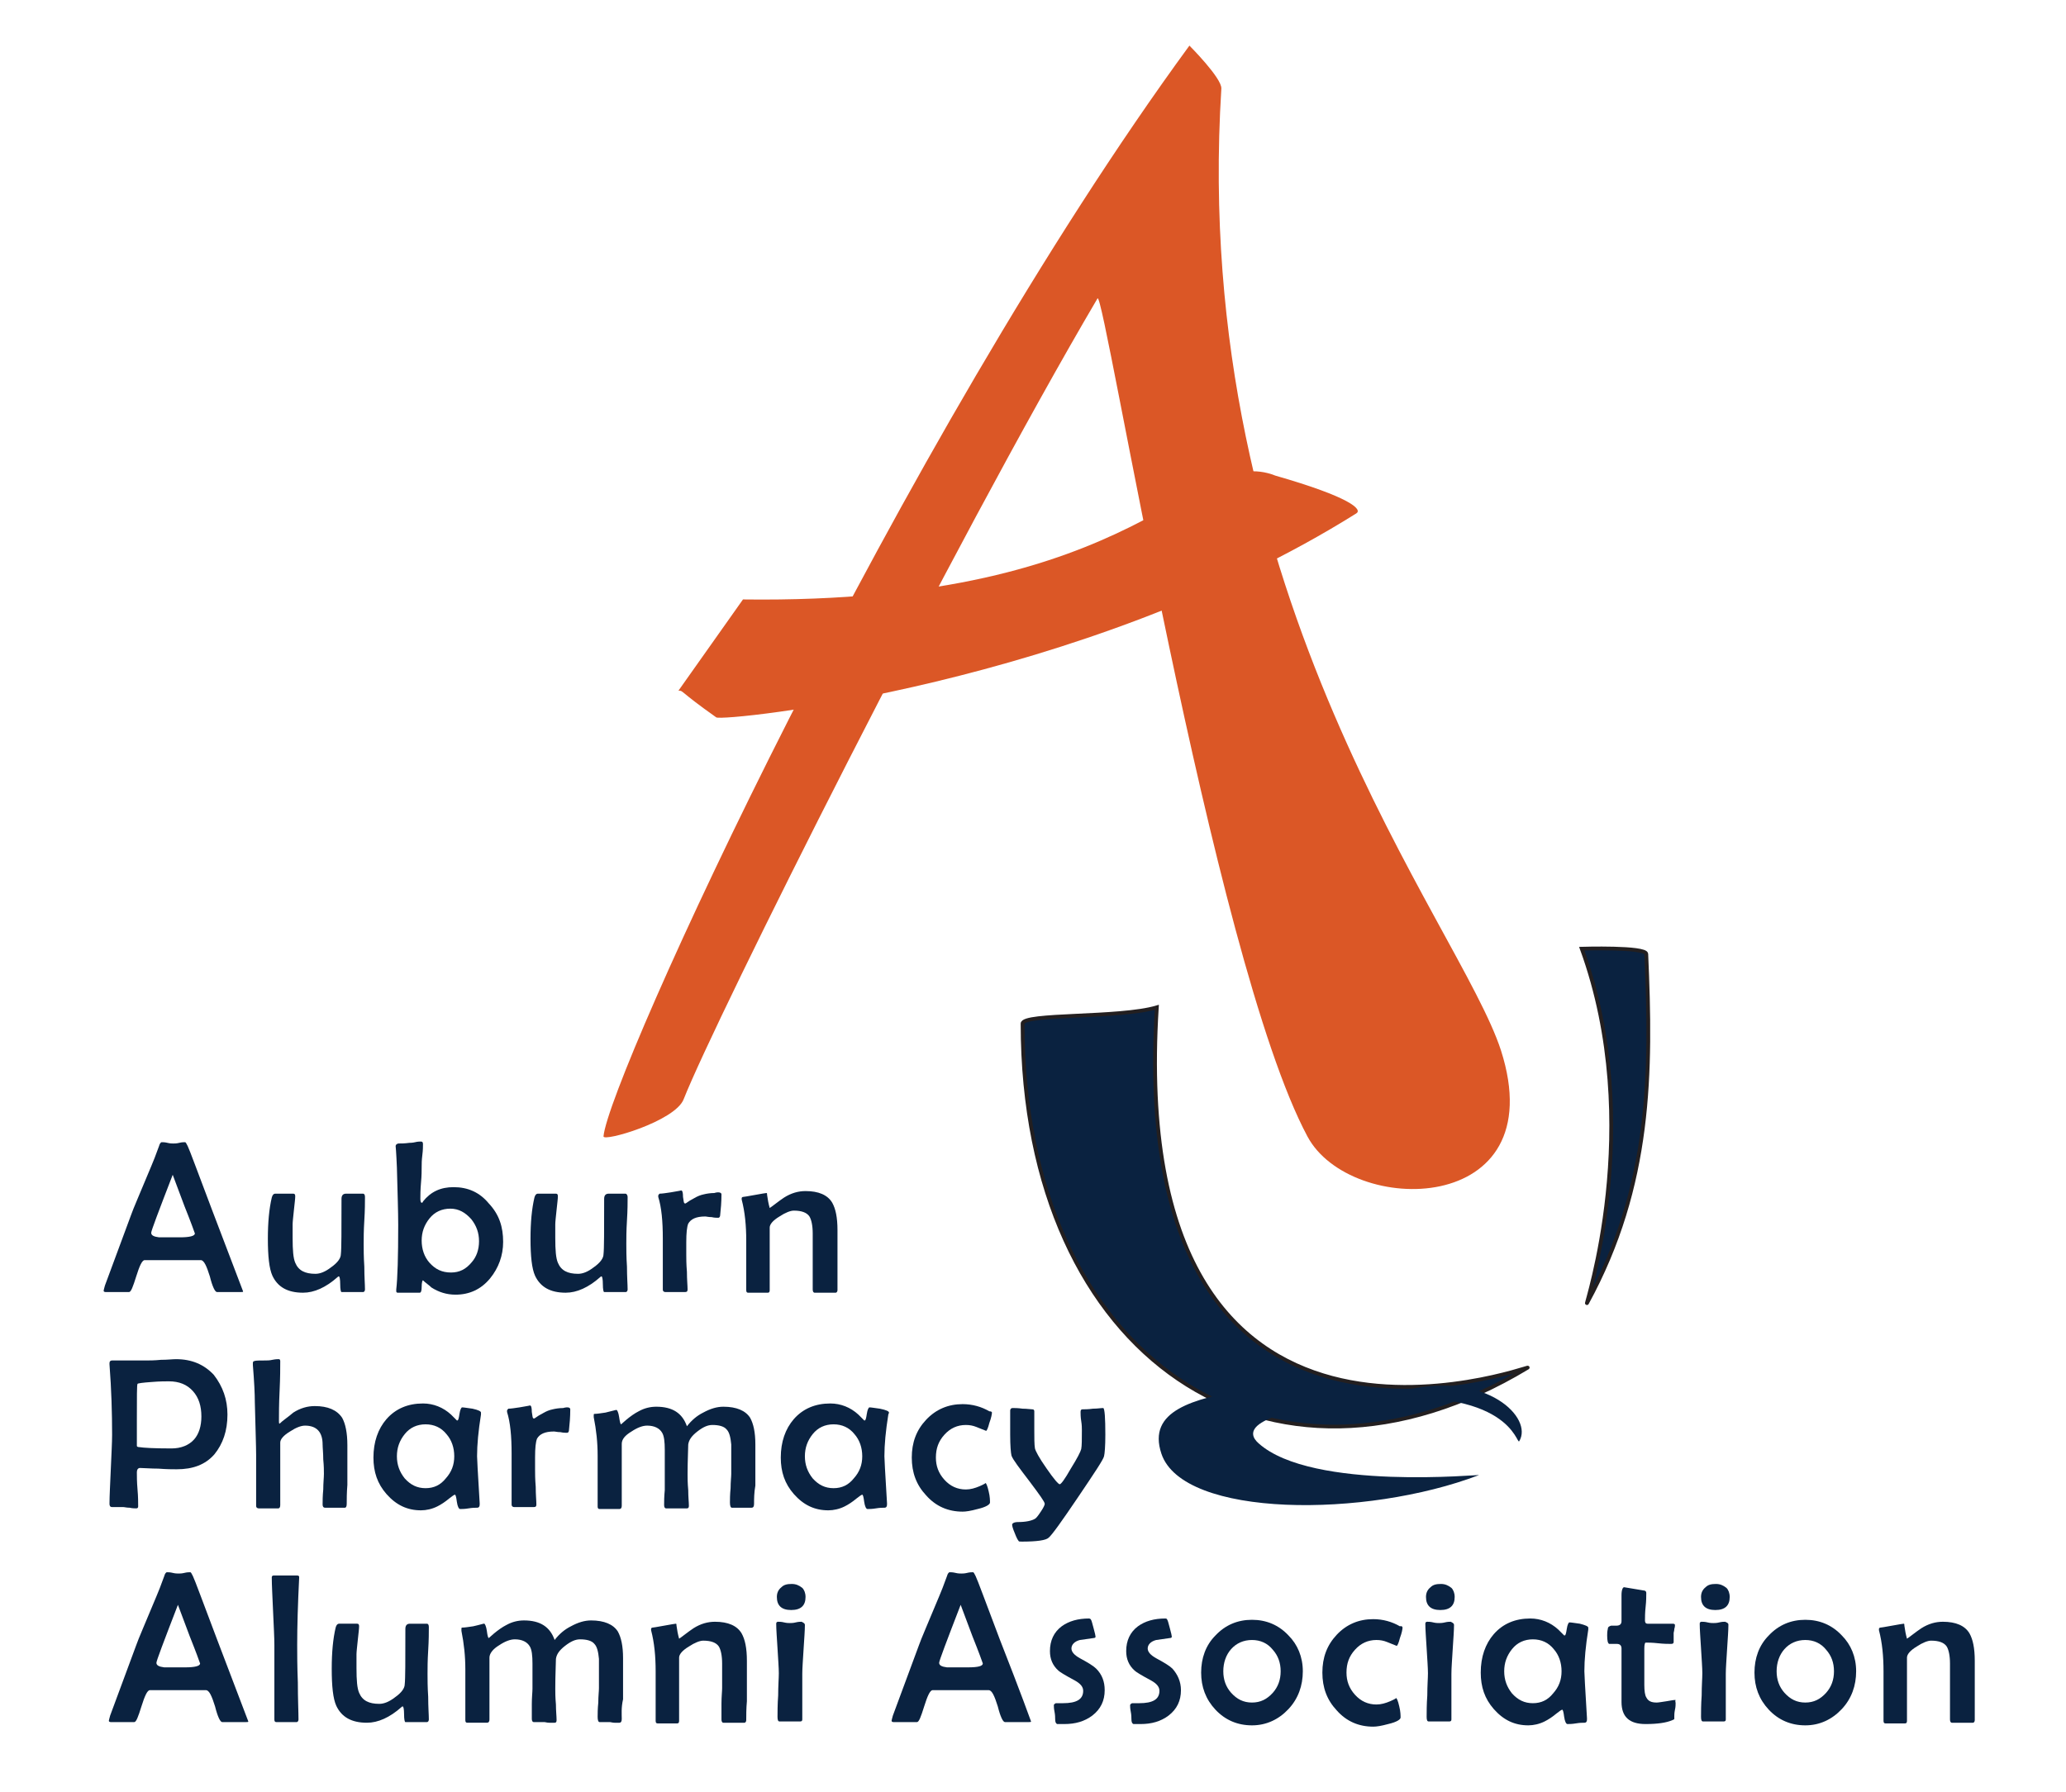 <?xml version="1.0" encoding="utf-8"?>
<!-- Generator: Adobe Illustrator 22.1.0, SVG Export Plug-In . SVG Version: 6.00 Build 0)  -->
<svg version="1.1" id="Layer_1" xmlns="http://www.w3.org/2000/svg" xmlns:xlink="http://www.w3.org/1999/xlink" x="0px" y="0px"
	 viewBox="0 0 317 275" style="enable-background:new 0 0 317 275;" xml:space="preserve">
<style type="text/css">
	.st0{fill:#DB5726;}
	.st1{fill:#0A2240;stroke:#231F20;stroke-width:0.578;}
	.st2{fill:#0A2240;}
</style>
<path class="st0" d="M92.6,174.4C93.4,165.4,137.9,68,182.5,7c0,0,5,5,4.9,6.6C182.5,92,224,141.8,230.3,161.2
	c8.2,25.6-23.1,25.6-29.7,13.2C186,147.1,169.4,44.2,168.4,45.8c-22.3,37.9-58.6,110.5-63.5,122.9
	C103.6,172.1,92.5,175.3,92.6,174.4z"/>
<path class="st0" d="M114,92c61.9,0.8,69-24,81.7-19c11.5,3.3,13.4,5.2,12.4,5.8c-42.1,26.4-97.2,32-98.2,31.3
	c-5.8-4.1-5-4.1-5.8-4.1L114,92z"/>
<path class="st1" d="M156.9,157.1c0-1.6,14.9-0.8,20.6-2.5c-4.9,78.4,57.6,54.8,56.9,55.3C194.8,233.8,156.9,208.3,156.9,157.1z"/>
<path class="st1" d="M242.7,145.6c0,0,9.8-0.3,9.9,0.8c0.8,18.1,0.8,35.5-9.1,53.6C243.1,200.7,252.6,172.8,242.7,145.6z"/>
<path class="st2" d="M233.1,221.2c-0.4,0.6-1.4-8.6-23.5-6.3c-19.1,1.9-18.2,5.1-16.5,6.6c8.2,7.4,34.6,4.7,33.8,4.9
	c-17.3,6.6-45.4,6.6-48.7-3.3c-2.2-6.6,4.8-8.4,13.2-9.9c6.7-1.2,14,2.6,24.5,0.1C228.1,210.5,235.3,217.6,233.1,221.2z"/>
<g>
	<path class="st2" d="M37.3,198.2c0,0.1-0.1,0.1-0.4,0.1c-0.2,0-0.5,0-0.9,0c-0.4,0-0.7,0-0.9,0c-0.2,0-0.5,0-0.9,0
		c-0.4,0-0.7,0-0.9,0c-0.3,0-0.7-0.8-1.1-2.4c-0.5-1.6-0.9-2.5-1.4-2.5c-0.4,0-1.4,0-3.1,0h-2.5c-1.7,0-2.7,0-3,0
		c-0.4,0-0.8,0.9-1.3,2.5c-0.5,1.6-0.8,2.4-1.1,2.4h-3.6c-0.2,0-0.3-0.1-0.3-0.2c0-0.1,0.1-0.4,0.2-0.8l4-10.8
		c0.3-0.9,1.4-3.4,3.1-7.5c0.3-0.7,0.7-1.7,1.2-3.1c0.1-0.4,0.3-0.6,0.4-0.6c0.2,0,0.5,0,0.9,0.1c0.4,0.1,0.7,0.1,0.9,0.1
		c0.2,0,0.5,0,0.9-0.1c0.4-0.1,0.7-0.1,0.9-0.1c0.1,0,0.2,0.2,0.4,0.6c0.3,0.6,1.5,3.9,3.7,9.7C35.7,194,37.3,198.2,37.3,198.2z
		 M29.9,189.3c-0.1-0.3-0.6-1.7-1.6-4.2c-0.9-2.4-1.5-4-1.8-4.8c-2.2,5.7-3.3,8.6-3.3,8.9c0,0.4,0.4,0.6,1.2,0.7c0,0,0.6,0,1.6,0
		h1.6C29.1,189.9,29.9,189.7,29.9,189.3z"/>
	<path class="st2" d="M56,183.7c0,0.8,0,2-0.1,3.6c-0.1,1.6-0.1,2.8-0.1,3.6c0,0.8,0,2,0.1,3.5c0,1.6,0.1,2.7,0.1,3.5
		c0,0.2-0.1,0.4-0.3,0.4c-0.1,0-1.2,0-3.3,0c-0.1,0-0.2-0.4-0.2-1.2c0-0.8-0.1-1.2-0.2-1.2c-0.1,0-0.1,0-0.2,0.1
		c-1.8,1.6-3.6,2.4-5.3,2.4c-2.4,0-3.9-0.9-4.7-2.6c-0.5-1.1-0.7-3-0.7-5.7c0-2.5,0.2-4.6,0.6-6.3c0.1-0.4,0.3-0.6,0.5-0.6
		c0.3,0,0.8,0,1.4,0c0.6,0,1.1,0,1.4,0c0.2,0,0.3,0.1,0.3,0.4c0,0.4-0.1,1.1-0.2,2.1c-0.1,1-0.2,1.8-0.2,2.2c0,0.6,0,1.4,0,2.1
		c0,1.9,0.1,3.1,0.4,3.8c0.5,1.2,1.5,1.7,3.1,1.7c0.7,0,1.5-0.3,2.4-1c1-0.7,1.5-1.4,1.5-2c0.1-0.8,0.1-3.6,0.1-8.5
		c0-0.5,0.2-0.8,0.7-0.8h2.6C55.9,183.2,56,183.4,56,183.7z"/>
	<path class="st2" d="M77.2,190.6c0,2.1-0.7,4-2,5.6c-1.4,1.7-3.2,2.5-5.3,2.5c-1.4,0-2.6-0.4-3.7-1.1c-0.4-0.4-0.9-0.7-1.3-1.1
		c-0.1,0-0.2,0.4-0.2,1c0,0.6-0.1,0.9-0.3,0.9h-3.4c-0.1,0-0.2-0.1-0.2-0.2c0,0,0-0.1,0-0.3c0.2-1.7,0.3-5,0.3-9.9
		c0-2-0.1-4.9-0.2-8.8c-0.1-2.4-0.2-3.5-0.2-3.2c0-0.3,0.1-0.4,0.4-0.5c0.4,0,1,0,1.7-0.1c0.1,0,0.5,0,0.9-0.1
		c0.4-0.1,0.7-0.1,0.9-0.1c0.2,0,0.3,0.1,0.3,0.4c0,0.4,0,0.9-0.1,1.7c-0.1,0.8-0.1,1.3-0.1,1.7c0,0.6,0,1.4-0.1,2.5
		c-0.1,1.1-0.1,2-0.1,2.5c0,0.4,0.1,0.6,0.2,0.6c0.1,0,0.2-0.1,0.2-0.2c1.2-1.5,2.7-2.2,4.7-2.2c2.2,0,4,0.8,5.4,2.5
		C76.6,186.4,77.2,188.3,77.2,190.6z M73.5,190.5c0-1.3-0.4-2.4-1.2-3.4c-0.9-1-1.9-1.6-3.2-1.6c-1.3,0-2.4,0.5-3.2,1.5
		c-0.8,1-1.2,2.1-1.2,3.4c0,1.3,0.4,2.5,1.2,3.4c0.9,1,1.9,1.5,3.3,1.5c1.3,0,2.3-0.5,3.2-1.6C73.1,192.9,73.5,191.8,73.5,190.5z"/>
	<path class="st2" d="M96.3,183.7c0,0.8,0,2-0.1,3.6c-0.1,1.6-0.1,2.8-0.1,3.6c0,0.8,0,2,0.1,3.5c0,1.6,0.1,2.7,0.1,3.5
		c0,0.2-0.1,0.4-0.3,0.4c-0.1,0-1.2,0-3.3,0c-0.1,0-0.2-0.4-0.2-1.2c0-0.8-0.1-1.2-0.2-1.2c-0.1,0-0.1,0-0.2,0.1
		c-1.8,1.6-3.6,2.4-5.3,2.4c-2.4,0-3.9-0.9-4.7-2.6c-0.5-1.1-0.7-3-0.7-5.7c0-2.5,0.2-4.6,0.6-6.3c0.1-0.4,0.3-0.6,0.5-0.6
		c0.3,0,0.8,0,1.4,0c0.6,0,1.1,0,1.4,0c0.2,0,0.3,0.1,0.3,0.4c0,0.4-0.1,1.1-0.2,2.1c-0.1,1-0.2,1.8-0.2,2.2c0,0.6,0,1.4,0,2.1
		c0,1.9,0.1,3.1,0.4,3.8c0.5,1.2,1.5,1.7,3.1,1.7c0.7,0,1.5-0.3,2.4-1c1-0.7,1.5-1.4,1.5-2c0.1-0.8,0.1-3.6,0.1-8.5
		c0-0.5,0.2-0.8,0.7-0.8h2.6C96.1,183.2,96.3,183.4,96.3,183.7z"/>
	<path class="st2" d="M110.7,183.3c0,1.2-0.1,2.3-0.2,3.2c0,0.2-0.1,0.4-0.3,0.4c-0.2,0-0.6,0-1-0.1c-0.5,0-0.8-0.1-1-0.1
		c-1.4,0-2.2,0.4-2.6,1.1c-0.2,0.5-0.3,1.4-0.3,2.9v1.8c0,0.6,0,1.5,0.1,2.7c0,1.2,0.1,2.1,0.1,2.7c0,0.3-0.1,0.4-0.4,0.4
		c-0.3,0-0.8,0-1.5,0c-0.7,0-1.2,0-1.5,0c-0.2,0-0.4-0.1-0.4-0.4c0-0.9,0-2.2,0-3.9c0-1.7,0-3.1,0-3.9c0-2.7-0.2-4.8-0.7-6.4
		c0-0.1,0-0.1,0-0.2c0-0.1,0.1-0.2,0.2-0.3c0.4,0,1-0.1,1.7-0.2c1.2-0.2,1.7-0.3,1.6-0.3c0.2,0,0.3,0.3,0.3,1c0.1,0.6,0.1,1,0.3,1
		c0,0,0.1,0,0.1,0c0.4-0.3,0.9-0.6,1.3-0.8c0.5-0.3,1-0.5,1.5-0.6c0.4-0.1,1-0.2,1.6-0.2C110.2,182.9,110.7,183,110.7,183.3z"/>
	<path class="st2" d="M128.5,198c0,0.2-0.1,0.4-0.3,0.4c-0.4,0-0.9,0-1.6,0c-0.7,0-1.2,0-1.6,0c-0.2,0-0.3-0.2-0.3-0.5
		c0-0.5,0-1.3,0-2.4c0-1.1,0-1.9,0-2.4c0-0.4,0-1.1,0-1.9c0-0.9,0-1.5,0-1.9c0-1.2-0.2-2.1-0.5-2.6c-0.4-0.6-1.2-0.9-2.4-0.9
		c-0.5,0-1.3,0.3-2.2,0.9c-1,0.6-1.5,1.2-1.5,1.7v9.6c0,0.3-0.1,0.4-0.3,0.4c-0.3,0-0.9,0-1.5,0c-0.7,0-1.2,0-1.5,0
		c-0.2,0-0.3-0.1-0.3-0.4c0-0.8,0-2.1,0-3.8c0-1.7,0-3,0-3.8c0-2.3-0.2-4.4-0.7-6.3c0-0.1,0-0.2,0-0.2c0-0.1,0.1-0.2,0.2-0.2
		c0.1,0,0.7-0.1,1.8-0.3c1.1-0.2,1.7-0.3,1.8-0.3c0.1,0,0.1,0.1,0.1,0.3c0.1,0.7,0.2,1.3,0.4,2c0.6-0.4,1.3-1,2.2-1.6
		c1.1-0.7,2.2-1,3.3-1c2,0,3.4,0.6,4.1,1.8c0.5,0.9,0.8,2.2,0.8,4.2c0,0.3,0,0.8,0,1.5c0,0.7,0,1.2,0,1.5c0,0.7,0,1.8,0,3.2
		C128.5,196.3,128.5,197.3,128.5,198z"/>
</g>
<g>
	<path class="st2" d="M34.9,217.1c0,2.5-0.7,4.5-2,6.1c-1.4,1.6-3.3,2.3-5.8,2.3c-0.6,0-1.5,0-2.8-0.1c-1.2,0-2.2-0.1-2.8-0.1
		c-0.3,0-0.5,0.2-0.5,0.7c0,0.6,0,1.4,0.1,2.6c0.1,1.1,0.1,2,0.1,2.6c0,0.2-0.1,0.3-0.3,0.3c-0.2,0-0.6,0-1-0.1
		c-0.5,0-0.8-0.1-1-0.1c-0.2,0-0.5,0-0.9,0c-0.4,0-0.7,0-0.8,0c-0.3,0-0.4-0.2-0.4-0.5c0-1.2,0.1-2.9,0.2-5.3
		c0.1-2.4,0.2-4.1,0.2-5.3c0-3.3-0.1-6.9-0.4-10.8l0-0.2c0-0.2,0.1-0.4,0.4-0.4c0.6,0,1.5,0,2.6,0c1.2,0,2,0,2.6,0
		c0.5,0,1.3,0,2.3-0.1c1,0,1.8-0.1,2.3-0.1c2.4,0,4.3,0.8,5.8,2.4C34.2,212.8,34.9,214.8,34.9,217.1z M30.9,217.4
		c0-1.6-0.4-2.9-1.3-3.9c-0.9-1-2.1-1.5-3.7-1.5c-0.5,0-1.4,0-2.6,0.1c-1.4,0.1-2.2,0.2-2.2,0.3c-0.1,0.1-0.1,2-0.1,5.5
		c0,0.5,0,1.1,0,2c0,0.9,0,1.6,0,2c0,0.1,0.1,0.2,0.4,0.2c0.6,0.1,2.2,0.2,4.9,0.2c1.5,0,2.7-0.5,3.5-1.4
		C30.5,220.1,30.9,218.9,30.9,217.4z"/>
	<path class="st2" d="M53.2,230.8c0,0.4-0.1,0.6-0.3,0.6c-0.3,0-0.8,0-1.5,0c-0.7,0-1.2,0-1.5,0c-0.3,0-0.4-0.2-0.4-0.5
		c0-0.5,0-1.3,0.1-2.3c0-1,0.1-1.8,0.1-2.4c0-0.5,0-1.2-0.1-2.2c0-1-0.1-1.8-0.1-2.3c0-1.9-0.9-2.9-2.7-2.9c-0.6,0-1.4,0.3-2.3,0.9
		c-1,0.6-1.5,1.2-1.5,1.7v9.6c0,0.3-0.1,0.5-0.3,0.5c-0.3,0-0.8,0-1.5,0c-0.7,0-1.2,0-1.5,0c-0.2,0-0.4-0.1-0.4-0.4v-7.8
		c0-1.3-0.1-4-0.2-8.1c0-1.3-0.1-3.2-0.3-5.7c0-0.1,0-0.2,0-0.3c0-0.2,0.1-0.3,0.2-0.3c0.2-0.1,0.8-0.1,1.8-0.1c0.2,0,0.6,0,1-0.1
		c0.5-0.1,0.8-0.1,1-0.1c0.1,0,0.2,0.1,0.2,0.3c0,1,0,2.5-0.1,4.6c-0.1,2-0.1,3.6-0.1,4.6c0,0.2,0,0.4,0.1,0.4
		c0.5-0.5,1.3-1,2.1-1.7c1.1-0.7,2.2-1,3.3-1c2,0,3.4,0.6,4.2,1.8c0.5,0.9,0.8,2.3,0.8,4.2c0,0.3,0,0.8,0,1.5c0,0.7,0,1.2,0,1.5
		c0,0.7,0,1.7,0,3.1C53.2,229.1,53.2,230.1,53.2,230.8z"/>
	<path class="st2" d="M73.8,216.8c0,0,0,0.1,0,0.3c-0.4,2.5-0.6,4.6-0.6,6.4c0,0.1,0.1,2.5,0.4,7.2l0,0.2c0,0.3-0.1,0.5-0.4,0.5
		c-0.3,0-0.7,0-1.3,0.1c-0.6,0.1-1,0.1-1.3,0.1c-0.2,0-0.4-0.4-0.5-1.1c-0.1-0.8-0.2-1.1-0.3-1.1c-0.1,0-0.4,0.2-0.9,0.6
		c-0.6,0.5-1.2,0.9-1.8,1.2c-0.8,0.4-1.7,0.6-2.5,0.6c-2.1,0-3.8-0.8-5.3-2.5c-1.4-1.6-2-3.4-2-5.6c0-2.4,0.7-4.4,2-5.9
		c1.4-1.6,3.3-2.4,5.6-2.4c1.6,0,3.1,0.6,4.3,1.7c0.2,0.2,0.5,0.5,0.9,0.9c0,0,0.1,0,0.1,0c0.1,0,0.2-0.3,0.3-1c0.1-0.7,0.3-1,0.4-1
		c0.3,0,0.8,0.1,1.6,0.2C73.4,216.4,73.8,216.6,73.8,216.8z M69.7,223.5c0-1.3-0.4-2.5-1.2-3.4c-0.8-1-1.9-1.5-3.2-1.5
		c-1.3,0-2.4,0.5-3.2,1.5c-0.8,1-1.2,2.1-1.2,3.4c0,1.3,0.4,2.4,1.2,3.4c0.9,1,1.9,1.5,3.2,1.5c1.3,0,2.3-0.5,3.1-1.5
		C69.3,225.9,69.7,224.8,69.7,223.5z"/>
	<path class="st2" d="M87.5,216.3c0,1.2-0.1,2.3-0.2,3.2c0,0.2-0.1,0.4-0.3,0.4c-0.2,0-0.6,0-1-0.1c-0.5,0-0.8-0.1-1-0.1
		c-1.4,0-2.2,0.4-2.6,1.1c-0.2,0.5-0.3,1.4-0.3,2.9v1.8c0,0.6,0,1.5,0.1,2.7c0,1.2,0.1,2.1,0.1,2.7c0,0.3-0.1,0.4-0.4,0.4
		c-0.3,0-0.8,0-1.5,0c-0.7,0-1.2,0-1.5,0c-0.2,0-0.4-0.1-0.4-0.4c0-0.9,0-2.2,0-3.9c0-1.8,0-3.1,0-3.9c0-2.7-0.2-4.8-0.7-6.4
		c0-0.1,0-0.2,0-0.2c0-0.1,0.1-0.2,0.2-0.3c0.4,0,1-0.1,1.7-0.2c1.2-0.2,1.7-0.3,1.6-0.3c0.2,0,0.3,0.3,0.3,1c0.1,0.6,0.1,1,0.3,1
		c0,0,0,0,0.1,0c0.4-0.3,0.9-0.6,1.3-0.8c0.5-0.3,1-0.5,1.5-0.6c0.4-0.1,1-0.2,1.6-0.2C87.1,215.9,87.5,216,87.5,216.3z"/>
	<path class="st2" d="M115.7,230.8c0,0.4-0.1,0.6-0.4,0.6c-0.2,0-0.4,0-0.7,0c-0.3,0-0.6,0-0.7,0c-0.2,0-0.5,0-0.8,0
		c-0.4,0-0.6,0-0.8,0c-0.2,0-0.3-0.3-0.3-0.8c0-0.5,0-1.2,0.1-2.2c0-1,0.1-1.7,0.1-2.2c0-2.7,0-4.2,0-4.5c-0.1-1.1-0.3-1.9-0.7-2.3
		c-0.4-0.5-1.2-0.7-2.2-0.7c-0.7,0-1.4,0.3-2.3,1c-0.9,0.7-1.3,1.3-1.4,2c0,0.8-0.1,2.4-0.1,4.6c0,0.5,0,1.3,0.1,2.4
		c0,1.1,0.1,1.8,0.1,2.4c0,0.3-0.1,0.4-0.3,0.4c-0.2,0-0.5,0-0.8,0c-0.4,0-0.6,0-0.8,0c-0.2,0-0.4,0-0.8,0c-0.3,0-0.6,0-0.8,0
		c-0.2,0-0.3-0.2-0.3-0.5c0-0.5,0-1.3,0.1-2.3c0-1,0-1.8,0-2.3v-3.9c0-1.2-0.1-2.1-0.4-2.6c-0.4-0.7-1.2-1.1-2.3-1.1
		c-0.7,0-1.5,0.3-2.4,0.9c-1,0.6-1.5,1.2-1.5,1.9v4.7c0,0.5,0,1.3,0,2.4c0,1.1,0,1.9,0,2.4c0,0.3-0.1,0.5-0.4,0.5h-3
		c-0.2,0-0.3-0.1-0.3-0.4c0-0.9,0-2.2,0-3.9s0-3.1,0-3.9c0-2-0.2-3.9-0.6-5.9c0-0.1,0-0.3,0-0.3c0-0.1,0-0.2,0.1-0.2
		c0.4,0,1-0.1,1.7-0.2c0.3-0.1,0.9-0.2,1.6-0.4l0.1,0c0.1,0,0.3,0.4,0.4,1.1s0.2,1.1,0.3,1.1l0.8-0.7c0.6-0.5,1.3-1,1.9-1.3
		c0.9-0.5,1.8-0.7,2.7-0.7c2.5,0,4,1,4.7,3c0.7-0.9,1.5-1.6,2.5-2.1c1.1-0.6,2.1-0.9,3.1-0.9c2,0,3.4,0.6,4.1,1.7
		c0.5,0.9,0.8,2.2,0.8,4.1c0,0.4,0,0.9,0,1.6c0,0.7,0,1.3,0,1.6c0,0.7,0,1.7,0,3.1C115.7,229.1,115.7,230.1,115.7,230.8z"/>
	<path class="st2" d="M136.4,216.8c0,0,0,0.1-0.1,0.3c-0.4,2.5-0.6,4.6-0.6,6.4c0,0.1,0.1,2.5,0.4,7.2l0,0.2c0,0.3-0.1,0.5-0.4,0.5
		c-0.3,0-0.7,0-1.3,0.1c-0.6,0.1-1,0.1-1.3,0.1c-0.2,0-0.4-0.4-0.5-1.1c-0.1-0.8-0.2-1.1-0.3-1.1c-0.1,0-0.4,0.2-0.9,0.6
		c-0.6,0.5-1.2,0.9-1.8,1.2c-0.8,0.4-1.7,0.6-2.5,0.6c-2.1,0-3.8-0.8-5.3-2.5c-1.4-1.6-2-3.4-2-5.6c0-2.4,0.7-4.4,2-5.9
		c1.4-1.6,3.3-2.4,5.6-2.4c1.6,0,3.1,0.6,4.3,1.7c0.2,0.2,0.5,0.5,0.9,0.9c0,0,0.1,0,0.1,0c0.1,0,0.2-0.3,0.3-1c0.1-0.7,0.3-1,0.4-1
		c0.3,0,0.8,0.1,1.6,0.2C136,216.4,136.4,216.6,136.4,216.8z M132.3,223.5c0-1.3-0.4-2.5-1.2-3.4c-0.8-1-1.9-1.5-3.2-1.5
		c-1.3,0-2.4,0.5-3.2,1.5c-0.8,1-1.2,2.1-1.2,3.4c0,1.3,0.4,2.4,1.2,3.4c0.9,1,1.9,1.5,3.2,1.5c1.3,0,2.3-0.5,3.1-1.5
		C131.9,225.9,132.3,224.8,132.3,223.5z"/>
	<path class="st2" d="M152.2,216.8c0,0.2-0.1,0.8-0.4,1.6c-0.2,0.8-0.4,1.2-0.5,1.2c-0.5-0.2-1-0.4-1.5-0.6c-0.5-0.2-1-0.3-1.6-0.3
		c-1.3,0-2.4,0.5-3.3,1.5c-0.9,1-1.3,2.1-1.3,3.5c0,1.3,0.4,2.4,1.3,3.4c0.9,1,2,1.5,3.3,1.5c0.7,0,1.4-0.2,2.1-0.5
		c0.7-0.3,1-0.5,0.9-0.5c0.1,0,0.3,0.4,0.5,1.3c0.2,0.8,0.2,1.4,0.2,1.7c0,0.3-0.6,0.7-1.9,1c-1.1,0.3-1.8,0.4-2.3,0.4
		c-2.2,0-4.1-0.8-5.6-2.5c-1.5-1.6-2.2-3.5-2.2-5.8c0-2.3,0.7-4.2,2.2-5.8c1.5-1.6,3.4-2.4,5.6-2.4c1.5,0,2.9,0.4,4.1,1.1
		C152.1,216.6,152.2,216.7,152.2,216.8z"/>
	<path class="st2" d="M169.6,220.2c0,1.8-0.1,2.9-0.2,3.3c-0.1,0.5-1.5,2.6-4,6.3c-2.5,3.7-4,5.8-4.5,6.2c-0.4,0.4-1.8,0.6-4.1,0.6
		c-0.3,0-0.5,0-0.5-0.1c-0.1-0.1-0.3-0.4-0.6-1.2c-0.3-0.7-0.4-1.1-0.4-1.3c0-0.2,0.3-0.4,0.9-0.4c1.2,0,2.1-0.2,2.6-0.5
		c0.2-0.1,0.5-0.5,0.9-1.1c0.4-0.6,0.6-1,0.6-1.2c0-0.3-0.8-1.4-2.3-3.4c-1.6-2.1-2.6-3.4-2.8-4c-0.1-0.4-0.2-1.5-0.2-3.2
		c0-0.4,0-1,0-1.8c0-0.8,0-1.4,0-1.9c0-0.2,0.1-0.4,0.4-0.4c0.3,0,0.8,0,1.5,0.1c0.7,0,1.2,0.1,1.5,0.1c0.2,0,0.3,0.1,0.3,0.3
		c0,0.3,0,0.8,0,1.4c0,0.6,0,1.1,0,1.4c0,1.3,0,2.3,0.1,2.9c0.1,0.4,0.6,1.4,1.8,3.1c1.1,1.6,1.8,2.4,2,2.4c0.2,0,0.8-0.8,1.7-2.4
		c1-1.6,1.5-2.6,1.6-3c0.1-0.5,0.1-1.5,0.1-2.9c0-0.3,0-0.8-0.1-1.4c-0.1-0.6-0.1-1.1-0.1-1.4c0-0.3,0.1-0.4,0.3-0.4
		c0.3,0,0.9,0,1.6-0.1c0.7,0,1.2-0.1,1.6-0.1C169.5,216.3,169.6,217.6,169.6,220.2z"/>
</g>
<g>
	<path class="st2" d="M38.1,264.2c0,0.1-0.1,0.1-0.4,0.1c-0.2,0-0.5,0-0.9,0c-0.4,0-0.7,0-0.9,0c-0.2,0-0.5,0-0.9,0
		c-0.4,0-0.7,0-0.9,0c-0.3,0-0.7-0.8-1.1-2.4c-0.5-1.6-0.9-2.5-1.4-2.5c-0.4,0-1.4,0-3.1,0H26c-1.7,0-2.7,0-3,0
		c-0.4,0-0.8,0.9-1.3,2.5c-0.5,1.6-0.8,2.4-1.1,2.4H17c-0.2,0-0.3-0.1-0.3-0.2c0-0.1,0.1-0.4,0.2-0.8l4-10.8
		c0.3-0.9,1.4-3.4,3.1-7.5c0.3-0.7,0.7-1.7,1.2-3.1c0.1-0.4,0.3-0.6,0.4-0.6c0.2,0,0.5,0,0.9,0.1c0.4,0.1,0.7,0.1,0.9,0.1
		c0.2,0,0.5,0,0.9-0.1c0.4-0.1,0.7-0.1,0.9-0.1c0.1,0,0.2,0.2,0.4,0.6c0.3,0.6,1.5,3.9,3.7,9.7C36.5,260,38.1,264.2,38.1,264.2z
		 M30.7,255.3c-0.1-0.3-0.6-1.7-1.6-4.2c-0.9-2.4-1.5-4-1.8-4.8c-2.2,5.7-3.3,8.6-3.3,8.9c0,0.4,0.4,0.6,1.2,0.7c0,0,0.6,0,1.6,0
		h1.6C29.9,255.9,30.7,255.7,30.7,255.3z"/>
	<path class="st2" d="M45.9,242l0,0.2c-0.2,4-0.3,7.4-0.3,10.3c0,1.3,0,3.2,0.1,5.7c0,2.6,0.1,4.5,0.1,5.7c0,0.2-0.1,0.4-0.3,0.4
		h-3.1c-0.2,0-0.3-0.1-0.3-0.4c0-1.3,0-3.2,0-5.7c0-2.5,0-4.5,0-5.7c0-1.2-0.1-2.9-0.2-5.2c-0.1-2.3-0.2-4.1-0.2-5.2
		c0-0.2,0.1-0.3,0.3-0.3c0.2,0,0.5,0,0.9,0c0.4,0,0.7,0,0.9,0c0.2,0,0.5,0,0.9,0c0.4,0,0.7,0,0.9,0C45.8,241.8,45.9,241.9,45.9,242z
		"/>
	<path class="st2" d="M65.8,249.7c0,0.8,0,2-0.1,3.6c-0.1,1.6-0.1,2.8-0.1,3.6c0,0.8,0,2,0.1,3.5c0,1.6,0.1,2.7,0.1,3.5
		c0,0.2-0.1,0.4-0.3,0.4c-0.1,0-1.2,0-3.3,0c-0.1,0-0.2-0.4-0.2-1.2c0-0.8-0.1-1.2-0.2-1.2c-0.1,0-0.1,0-0.2,0.1
		c-1.8,1.6-3.6,2.4-5.3,2.4c-2.4,0-3.9-0.9-4.7-2.6c-0.5-1.1-0.7-3-0.7-5.7c0-2.5,0.2-4.6,0.6-6.3c0.1-0.4,0.3-0.6,0.5-0.6
		c0.3,0,0.8,0,1.4,0c0.6,0,1.1,0,1.4,0c0.2,0,0.3,0.1,0.3,0.4c0,0.4-0.1,1.1-0.2,2.1c-0.1,1-0.2,1.8-0.2,2.2c0,0.6,0,1.4,0,2.1
		c0,1.9,0.1,3.1,0.4,3.8c0.5,1.2,1.5,1.7,3.1,1.7c0.7,0,1.5-0.3,2.4-1c1-0.7,1.5-1.4,1.5-2c0.1-0.8,0.1-3.6,0.1-8.5
		c0-0.5,0.2-0.8,0.7-0.8h2.6C65.7,249.2,65.8,249.4,65.8,249.7z"/>
	<path class="st2" d="M95.4,263.8c0,0.4-0.1,0.6-0.4,0.6c-0.2,0-0.4,0-0.7,0c-0.3,0-0.6-0.1-0.7-0.1c-0.2,0-0.5,0-0.8,0
		c-0.4,0-0.6,0-0.8,0c-0.2,0-0.3-0.3-0.3-0.8c0-0.5,0-1.2,0.1-2.2c0-1,0.1-1.7,0.1-2.2c0-2.7,0-4.2,0-4.5c-0.1-1.1-0.3-1.9-0.7-2.3
		c-0.4-0.5-1.2-0.7-2.2-0.7c-0.7,0-1.4,0.3-2.3,1c-0.9,0.7-1.3,1.3-1.4,2c0,0.8-0.1,2.4-0.1,4.6c0,0.5,0,1.3,0.1,2.4
		c0,1,0.1,1.8,0.1,2.4c0,0.3-0.1,0.4-0.3,0.4c-0.2,0-0.5,0-0.8,0c-0.4,0-0.6-0.1-0.8-0.1c-0.2,0-0.4,0-0.8,0c-0.3,0-0.6,0-0.8,0
		c-0.2,0-0.3-0.2-0.3-0.5c0-0.5,0-1.3,0-2.3c0-1,0.1-1.8,0.1-2.3v-3.9c0-1.2-0.1-2.1-0.4-2.6c-0.4-0.7-1.2-1.1-2.3-1.1
		c-0.7,0-1.5,0.3-2.4,0.9c-1,0.6-1.5,1.3-1.5,1.9v4.7c0,0.5,0,1.3,0,2.4c0,1.1,0,1.9,0,2.4c0,0.3-0.1,0.5-0.4,0.5h-3
		c-0.2,0-0.3-0.1-0.3-0.4c0-0.9,0-2.2,0-3.9c0-1.7,0-3.1,0-3.9c0-2-0.2-3.9-0.6-5.9c0-0.1,0-0.3,0-0.3c0-0.1,0-0.2,0.1-0.2
		c0.4,0,1-0.1,1.7-0.2c0.4-0.1,0.9-0.2,1.6-0.4l0.1,0c0.1,0,0.3,0.4,0.4,1.1c0.1,0.8,0.2,1.1,0.3,1.1l0.8-0.7c0.6-0.5,1.3-1,1.9-1.3
		c0.9-0.5,1.8-0.7,2.7-0.7c2.5,0,4,1,4.7,3c0.7-0.9,1.5-1.6,2.5-2.1c1.1-0.6,2.1-0.9,3.1-0.9c2,0,3.4,0.6,4.1,1.7
		c0.5,0.9,0.8,2.2,0.8,4.1c0,0.4,0,0.9,0,1.6c0,0.7,0,1.3,0,1.6c0,0.7,0,1.7,0,3.1C95.3,262.1,95.4,263.1,95.4,263.8z"/>
	<path class="st2" d="M114.5,264c0,0.2-0.1,0.4-0.3,0.4c-0.4,0-0.9,0-1.6,0c-0.7,0-1.2,0-1.6,0c-0.2,0-0.3-0.2-0.3-0.5
		c0-0.5,0-1.3,0-2.4c0-1.1,0.1-1.9,0.1-2.4c0-0.4,0-1.1,0-1.9c0-0.9,0-1.5,0-1.9c0-1.2-0.2-2.1-0.5-2.6c-0.4-0.6-1.2-0.9-2.4-0.9
		c-0.5,0-1.3,0.3-2.2,0.9c-1,0.6-1.5,1.2-1.5,1.7v9.7c0,0.3-0.1,0.4-0.3,0.4c-0.3,0-0.9,0-1.5,0c-0.7,0-1.2,0-1.5,0
		c-0.2,0-0.3-0.1-0.3-0.4c0-0.8,0-2.1,0-3.8c0-1.7,0-3,0-3.8c0-2.3-0.2-4.4-0.7-6.3c0-0.1,0-0.2,0-0.2c0-0.1,0.1-0.2,0.2-0.2
		c0.1,0,0.7-0.1,1.8-0.3c1.1-0.2,1.7-0.3,1.8-0.3c0.1,0,0.1,0.1,0.1,0.3c0.1,0.7,0.2,1.3,0.4,2c0.6-0.4,1.3-1,2.2-1.6
		c1.1-0.7,2.2-1,3.3-1c2,0,3.4,0.6,4.1,1.8c0.5,0.9,0.8,2.2,0.8,4.2c0,0.3,0,0.8,0,1.5c0,0.7,0,1.2,0,1.5c0,0.7,0,1.8,0,3.2
		C114.5,262.2,114.5,263.3,114.5,264z"/>
	<path class="st2" d="M123.6,245.1c0,1.3-0.7,2-2.2,2c-1.5,0-2.2-0.7-2.2-2c0-0.6,0.2-1.1,0.7-1.5c0.4-0.4,0.9-0.5,1.6-0.5
		c0.6,0,1.1,0.2,1.6,0.6C123.4,244,123.6,244.5,123.6,245.1z M123.5,249.4c0,0.8-0.1,2.1-0.2,3.7c-0.1,1.7-0.2,2.9-0.2,3.8
		c0,0.8,0,2,0,3.5c0,1.6,0,2.7,0,3.5c0,0.2-0.1,0.3-0.3,0.3h-3.2c-0.2,0-0.3-0.2-0.3-0.7c0-0.7,0-1.9,0.1-3.3c0-1.5,0.1-2.6,0.1-3.4
		c0-0.8-0.1-2.1-0.2-3.8c-0.1-1.7-0.2-2.9-0.2-3.8c0-0.2,0.1-0.3,0.3-0.3c0.2,0,0.5,0,0.9,0.1c0.4,0.1,0.7,0.1,0.9,0.1
		c0.2,0,0.5,0,0.9-0.1c0.4-0.1,0.7-0.1,0.9-0.1C123.4,249.1,123.5,249.2,123.5,249.4z"/>
	<path class="st2" d="M158.2,264.2c0,0.1-0.1,0.1-0.4,0.1c-0.2,0-0.5,0-0.9,0c-0.4,0-0.7,0-0.9,0c-0.2,0-0.5,0-0.9,0
		c-0.4,0-0.7,0-0.9,0c-0.3,0-0.7-0.8-1.1-2.4c-0.5-1.6-0.9-2.5-1.4-2.5c-0.4,0-1.4,0-3.1,0h-2.5c-1.7,0-2.7,0-3,0
		c-0.4,0-0.8,0.9-1.3,2.5c-0.5,1.6-0.8,2.4-1.1,2.4h-3.6c-0.2,0-0.3-0.1-0.3-0.2c0-0.1,0.1-0.4,0.2-0.8l4-10.8
		c0.3-0.9,1.4-3.4,3.1-7.5c0.3-0.7,0.7-1.7,1.2-3.1c0.1-0.4,0.3-0.6,0.4-0.6c0.2,0,0.5,0,0.9,0.1c0.4,0.1,0.7,0.1,0.9,0.1
		c0.2,0,0.5,0,0.9-0.1c0.4-0.1,0.7-0.1,0.9-0.1c0.1,0,0.2,0.2,0.4,0.6c0.3,0.6,1.5,3.9,3.7,9.7C156.7,260,158.2,264.2,158.2,264.2z
		 M150.8,255.3c-0.1-0.3-0.6-1.7-1.6-4.2c-0.9-2.4-1.5-4-1.8-4.8c-2.2,5.7-3.3,8.6-3.3,8.9c0,0.4,0.4,0.6,1.2,0.7c0,0,0.6,0,1.6,0
		h1.6C150.1,255.9,150.8,255.7,150.8,255.3z"/>
	<path class="st2" d="M169.5,259.4c0,1.6-0.6,2.9-1.9,3.9c-1.2,0.9-2.6,1.3-4.3,1.3c-0.6,0-1,0-1.1,0c-0.2-0.1-0.3-0.3-0.3-0.8
		c0-0.2,0-0.6-0.1-1.1c-0.1-0.5-0.1-0.8-0.1-1c0-0.1,0.1-0.2,0.3-0.3c0.1,0,0.3,0,0.6,0c0.3,0,0.5,0,0.5,0c2.1,0,3.1-0.6,3.1-1.9
		c0-0.6-0.4-1.1-1.3-1.6c-1.5-0.8-2.3-1.3-2.5-1.5c-0.9-0.8-1.3-1.8-1.3-3c0-1.6,0.6-2.9,1.8-3.8c1.1-0.8,2.5-1.2,4.2-1.2
		c0.1,0,0.3,0.1,0.3,0.2c0.1,0.1,0.2,0.6,0.4,1.3c0.2,0.7,0.3,1.2,0.3,1.3c0,0.1-0.1,0.2-0.3,0.2c-0.7,0.1-1.4,0.2-2.1,0.3
		c-0.8,0.2-1.3,0.7-1.3,1.3c0,0.5,0.4,1,1.3,1.5c1.3,0.7,2.1,1.2,2.5,1.6C169.1,257,169.5,258.1,169.5,259.4z"/>
	<path class="st2" d="M181.2,259.4c0,1.6-0.6,2.9-1.9,3.9c-1.2,0.9-2.6,1.3-4.3,1.3c-0.7,0-1,0-1.1,0c-0.2-0.1-0.3-0.3-0.3-0.8
		c0-0.2,0-0.6-0.1-1.1c-0.1-0.5-0.1-0.8-0.1-1c0-0.1,0.1-0.2,0.3-0.3c0.1,0,0.3,0,0.6,0c0.3,0,0.5,0,0.5,0c2.1,0,3.1-0.6,3.1-1.9
		c0-0.6-0.4-1.1-1.3-1.6c-1.5-0.8-2.3-1.3-2.5-1.5c-0.9-0.8-1.3-1.8-1.3-3c0-1.6,0.6-2.9,1.8-3.8c1.1-0.8,2.5-1.2,4.2-1.2
		c0.2,0,0.3,0.1,0.3,0.2c0.1,0.1,0.2,0.6,0.4,1.3c0.2,0.7,0.3,1.2,0.3,1.3c0,0.1-0.1,0.2-0.3,0.2c-0.7,0.1-1.4,0.2-2.1,0.3
		c-0.8,0.2-1.3,0.7-1.3,1.3c0,0.5,0.4,1,1.3,1.5c1.3,0.7,2.1,1.2,2.5,1.6C180.7,257,181.2,258.1,181.2,259.4z"/>
	<path class="st2" d="M199.9,256.5c0,2.2-0.7,4.2-2.2,5.8c-1.5,1.6-3.4,2.5-5.6,2.5c-2.2,0-4.1-0.8-5.6-2.4
		c-1.5-1.6-2.2-3.5-2.2-5.7c0-2.2,0.7-4.2,2.2-5.7c1.5-1.6,3.4-2.4,5.6-2.4c2.2,0,4.1,0.8,5.6,2.4
		C199.1,252.4,199.9,254.3,199.9,256.5z M196.5,256.5c0-1.3-0.4-2.4-1.2-3.3c-0.8-1-1.9-1.5-3.2-1.5c-1.3,0-2.4,0.5-3.2,1.4
		c-0.8,0.9-1.2,2.1-1.2,3.4c0,1.3,0.4,2.4,1.2,3.3c0.9,1,1.9,1.5,3.2,1.5c1.3,0,2.3-0.5,3.2-1.5
		C196.1,258.9,196.5,257.8,196.5,256.5z"/>
	<path class="st2" d="M215.2,249.8c0,0.2-0.1,0.8-0.4,1.6c-0.2,0.8-0.4,1.2-0.5,1.2c-0.5-0.2-1-0.4-1.5-0.6c-0.5-0.2-1-0.3-1.6-0.3
		c-1.3,0-2.4,0.5-3.3,1.5c-0.9,1-1.3,2.1-1.3,3.5c0,1.3,0.4,2.4,1.3,3.4c0.9,1,2,1.5,3.3,1.5c0.7,0,1.4-0.2,2.1-0.5
		c0.7-0.3,1-0.5,0.9-0.5c0.1,0,0.3,0.4,0.5,1.3c0.2,0.8,0.2,1.4,0.2,1.7c0,0.3-0.6,0.7-1.9,1c-1.1,0.3-1.8,0.4-2.3,0.4
		c-2.2,0-4.1-0.8-5.6-2.5c-1.5-1.6-2.2-3.5-2.2-5.8c0-2.3,0.7-4.2,2.2-5.8c1.5-1.6,3.4-2.4,5.6-2.4c1.5,0,2.9,0.4,4.1,1.1
		C215.1,249.5,215.2,249.7,215.2,249.8z"/>
	<path class="st2" d="M223.2,245.1c0,1.3-0.7,2-2.2,2c-1.5,0-2.2-0.7-2.2-2c0-0.6,0.2-1.1,0.7-1.5c0.4-0.4,0.9-0.5,1.6-0.5
		c0.6,0,1.1,0.2,1.6,0.6C223,244,223.2,244.5,223.2,245.1z M223.1,249.4c0,0.8-0.1,2.1-0.2,3.7c-0.1,1.7-0.2,2.9-0.2,3.8
		c0,0.8,0,2,0,3.5c0,1.6,0,2.7,0,3.5c0,0.2-0.1,0.3-0.3,0.3h-3.2c-0.2,0-0.3-0.2-0.3-0.7c0-0.7,0-1.9,0.1-3.3c0-1.5,0.1-2.6,0.1-3.4
		c0-0.8-0.1-2.1-0.2-3.8c-0.1-1.7-0.2-2.9-0.2-3.8c0-0.2,0.1-0.3,0.3-0.3c0.2,0,0.5,0,0.9,0.1c0.4,0.1,0.7,0.1,0.9,0.1
		c0.2,0,0.5,0,0.9-0.1c0.4-0.1,0.7-0.1,0.9-0.1C223,249.1,223.1,249.2,223.1,249.4z"/>
	<path class="st2" d="M243.7,249.8c0,0,0,0.1,0,0.3c-0.4,2.5-0.6,4.6-0.6,6.4c0,0.1,0.1,2.5,0.4,7.2l0,0.2c0,0.3-0.1,0.5-0.4,0.5
		c-0.3,0-0.7,0-1.3,0.1c-0.6,0.1-1,0.1-1.3,0.1c-0.2,0-0.4-0.4-0.5-1.1c-0.1-0.8-0.2-1.1-0.3-1.1c-0.1,0-0.4,0.2-0.9,0.6
		c-0.6,0.5-1.2,0.9-1.8,1.2c-0.8,0.4-1.7,0.6-2.5,0.6c-2.1,0-3.8-0.8-5.3-2.5c-1.4-1.6-2-3.4-2-5.6c0-2.4,0.7-4.4,2-5.9
		c1.4-1.6,3.3-2.4,5.6-2.4c1.6,0,3.1,0.6,4.3,1.7c0.2,0.2,0.5,0.5,0.9,0.9c0,0,0.1,0,0.1,0c0.1,0,0.2-0.3,0.3-1c0.1-0.7,0.3-1,0.4-1
		c0.3,0,0.8,0.1,1.6,0.2C243.2,249.4,243.7,249.6,243.7,249.8z M239.6,256.5c0-1.3-0.4-2.5-1.2-3.4c-0.8-1-1.9-1.5-3.2-1.5
		c-1.3,0-2.4,0.5-3.2,1.5c-0.8,1-1.2,2.1-1.2,3.4c0,1.3,0.4,2.4,1.2,3.4c0.9,1,1.9,1.5,3.2,1.5c1.3,0,2.3-0.5,3.1-1.5
		C239.2,258.9,239.6,257.8,239.6,256.5z"/>
	<path class="st2" d="M257.1,261.4c0,0.2,0,0.6-0.1,1c-0.1,0.5-0.1,0.8-0.1,1c0,0.2,0,0.3,0,0.4c0,0.1-0.1,0.1-0.3,0.2
		c-0.9,0.4-2.3,0.6-4.1,0.6c-2.5,0-3.7-1.1-3.7-3.4c0-0.9,0-2.3,0-4.1c0-1.8,0-3.2,0-4.1c0-0.4-0.2-0.7-0.7-0.7c-0.4,0-0.8,0-1.2,0
		c-0.2-0.1-0.3-0.5-0.3-1.3c0-0.3,0-0.6,0.1-1c0-0.3,0.2-0.4,0.5-0.5c0.3,0,0.5,0,0.8,0c0.5,0,0.8-0.2,0.8-0.7c0-0.4,0-1.1,0-2
		c0-0.9,0-1.5,0-2c0-0.8,0.2-1.2,0.4-1.2c0.1,0,1.1,0.2,3,0.5c0.2,0,0.4,0.1,0.4,0.4c0,0.5,0,1.2-0.1,2.1c-0.1,0.9-0.1,1.7-0.1,2.1
		c0,0.3,0.1,0.5,0.4,0.5h3.9c0.2,0,0.3,0.1,0.3,0.2c0,0.1,0,0.3-0.1,0.6c0,0.3-0.1,0.5-0.1,0.6c0,0.2,0,0.4,0,0.7c0,0.3,0,0.6,0,0.7
		c0,0.2-0.1,0.3-0.4,0.3c-0.4,0-1.1,0-2-0.1c-0.9-0.1-1.5-0.1-1.9-0.1c-0.1,0-0.2,0.3-0.2,0.9c0,0.8,0,1.8,0,3.2v2.4
		c0,0.9,0.1,1.6,0.3,1.9c0.3,0.6,0.8,0.8,1.6,0.8c0.3,0,0.8-0.1,1.5-0.2c0.6-0.1,1.1-0.2,1.4-0.2C257,261.1,257.1,261.2,257.1,261.4
		z"/>
	<path class="st2" d="M265.4,245.1c0,1.3-0.7,2-2.2,2c-1.5,0-2.2-0.7-2.2-2c0-0.6,0.2-1.1,0.7-1.5c0.4-0.4,0.9-0.5,1.6-0.5
		c0.6,0,1.1,0.2,1.6,0.6C265.2,244,265.4,244.5,265.4,245.1z M265.2,249.4c0,0.8-0.1,2.1-0.2,3.7c-0.1,1.7-0.2,2.9-0.2,3.8
		c0,0.8,0,2,0,3.5c0,1.6,0,2.7,0,3.5c0,0.2-0.1,0.3-0.3,0.3h-3.2c-0.2,0-0.3-0.2-0.3-0.7c0-0.7,0-1.9,0.1-3.3c0-1.5,0.1-2.6,0.1-3.4
		c0-0.8-0.1-2.1-0.2-3.8c-0.1-1.7-0.2-2.9-0.2-3.8c0-0.2,0.1-0.3,0.3-0.3c0.2,0,0.5,0,0.9,0.1c0.4,0.1,0.7,0.1,0.9,0.1
		c0.2,0,0.5,0,0.9-0.1c0.4-0.1,0.7-0.1,0.9-0.1C265.2,249.1,265.2,249.2,265.2,249.4z"/>
	<path class="st2" d="M284.8,256.5c0,2.2-0.7,4.2-2.2,5.8c-1.5,1.6-3.4,2.5-5.6,2.5c-2.2,0-4.1-0.8-5.6-2.4
		c-1.5-1.6-2.2-3.5-2.2-5.7c0-2.2,0.7-4.2,2.2-5.7c1.5-1.6,3.4-2.4,5.6-2.4c2.2,0,4.1,0.8,5.6,2.4
		C284,252.4,284.8,254.3,284.8,256.5z M281.4,256.5c0-1.3-0.4-2.4-1.2-3.3c-0.8-1-1.9-1.5-3.2-1.5c-1.3,0-2.4,0.5-3.2,1.4
		c-0.8,0.9-1.2,2.1-1.2,3.4c0,1.3,0.4,2.4,1.2,3.3c0.9,1,1.9,1.5,3.2,1.5c1.3,0,2.3-0.5,3.2-1.5C281,258.9,281.4,257.8,281.4,256.5z
		"/>
	<path class="st2" d="M303,264c0,0.2-0.1,0.4-0.3,0.4c-0.4,0-0.9,0-1.6,0c-0.7,0-1.2,0-1.6,0c-0.2,0-0.3-0.2-0.3-0.5
		c0-0.5,0-1.3,0-2.4c0-1.1,0-1.9,0-2.4c0-0.4,0-1.1,0-1.9c0-0.9,0-1.5,0-1.9c0-1.2-0.2-2.1-0.5-2.6c-0.4-0.6-1.2-0.9-2.4-0.9
		c-0.5,0-1.3,0.3-2.2,0.9c-1,0.6-1.5,1.2-1.5,1.7v9.7c0,0.3-0.1,0.4-0.3,0.4c-0.3,0-0.9,0-1.5,0c-0.7,0-1.2,0-1.5,0
		c-0.2,0-0.3-0.1-0.3-0.4c0-0.8,0-2.1,0-3.8c0-1.7,0-3,0-3.8c0-2.3-0.2-4.4-0.7-6.3c0-0.1,0-0.2,0-0.2c0-0.1,0.1-0.2,0.2-0.2
		c0.1,0,0.7-0.1,1.8-0.3c1.1-0.2,1.7-0.3,1.8-0.3c0.1,0,0.1,0.1,0.1,0.3c0.1,0.7,0.2,1.3,0.4,2c0.6-0.4,1.3-1,2.2-1.6
		c1.1-0.7,2.2-1,3.3-1c2,0,3.4,0.6,4.1,1.8c0.5,0.9,0.8,2.2,0.8,4.2c0,0.3,0,0.8,0,1.5c0,0.7,0,1.2,0,1.5c0,0.7,0,1.8,0,3.2
		C303,262.2,303,263.3,303,264z"/>
</g>
</svg>
